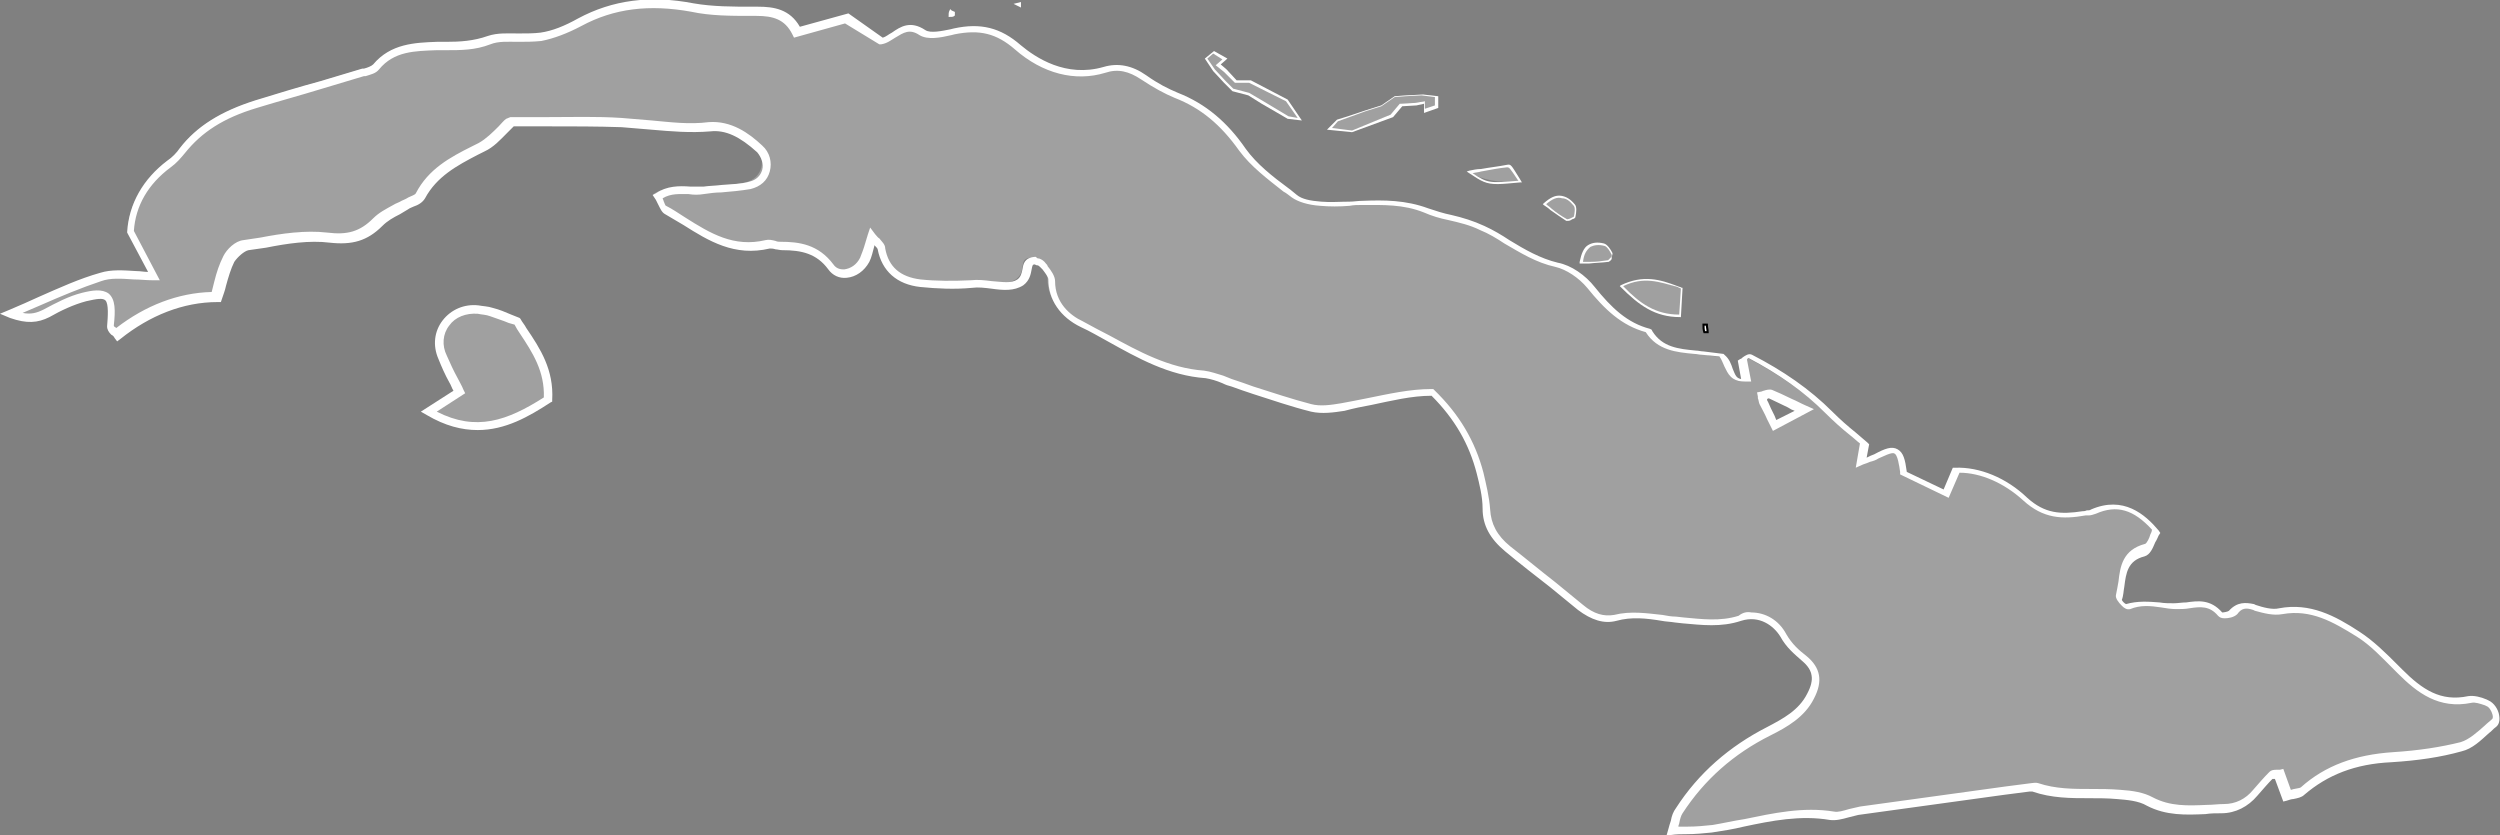 <?xml version="1.0" encoding="utf-8"?><!-- Generator: Adobe Illustrator 26.1.0, SVG Export Plug-In . SVG Version: 6.00 Build 0)  --><svg version="1.1" id="a" xmlns="http://www.w3.org/2000/svg" xmlns:xlink="http://www.w3.org/1999/xlink" x="0px" y="0px" viewBox="0 0 298.8 99.8" style="enable-background:new 0 0 298.8 99.8;" xml:space="preserve"><rect x="0" y="0" width="298.8" height="99.8" fill="#808080" stroke="none"/><style type="text/css">
	.st0{opacity:0.25;fill:#FFFFFF;enable-background:new    ;}
	.st1{fill:#FFFFFF;}
	.st2{fill:#FFFFFF;stroke:#000000;stroke-width:0.25;stroke-miterlimit:3.86;}
	.st3{fill:#FFFFFF;stroke:#FFFFFF;stroke-width:0.25;stroke-miterlimit:3.86;}
</style><g><path class="st0" d="m205.6 42.6c1.2 1.1.7 3.1 2.9 3c-.2-.8-.3-1.6-.5-2.4c.3-.2.7-.5.9-.4c3.5 1.8 6.7 4 9.5 6.7c1.3 1.3 2.8 2.4 4.2 3.7c-.1.4-.2 1.1-.4 2.2c.9-.4 1.4-.6 1.8-.8c2.4-1.2 2.8-1 3.2 2c1.6.8 3.2 1.5 5.1 2.4c.4-.9.7-1.7 1.2-2.8c3.1-.1 6.1 1.5 8.3 3.5c2.3 2.1 4.5 2.2 7.1 1.7c.4-.1.8 0 1.1-.2c3.1-1.3 5.4-.2 7.5 2.3c-.5.8-.8 2.1-1.4 2.2c-3.2.8-2.5 3.6-3.1 5.7c-.1.3.8 1.2 1 1.1c1.9-.7 3.8-.1 5.7-.1c2 0 3.8-1 5.4 1c.2.2 1.2.1 1.5-.2c.7-.8 1.4-.9 2.4-.6c1 .3 2.2.7 3.2.5c3.6-.7 6.5 1 9.3 2.7c1.9 1.2 3.4 2.9 5 4.4c2.3 2.4 4.8 4.1 8.4 3.4c.6-.1 1.4.2 2.1.4c.8.3 1.4 1.8.8 2.3c-1.2 1.1-2.5 2.4-4 2.9c-2.6.8-5.5 1.1-8.2 1.3c-4 .2-7.6 1.3-10.7 4c-.4.3-1 .3-1.9.5c-.3-.9-.6-1.7-.9-2.6c-.3 0-.7 0-.9.1c-.7.6-1.3 1.3-1.9 2.1c-1 1.2-2.4 1.9-3.9 1.9c-2.9 0-5.9.6-8.8-.9c-1.1-.6-2.5-.7-3.8-.8c-3.3-.3-6.7.2-9.9-.8c-.2-.1-.4 0-.6 0c-6.8.9-13.6 1.8-20.4 2.8c-1.1.1-2.2.8-3.3.6c-4.9-.8-9.6.8-14.3 1.6c-1.4.2-2.9.2-4.8.3c.3-1.1.4-1.8.8-2.4c2.7-4.2 6.3-7.3 10.7-9.5c2-1 3.9-2.1 5-4.2c.9-1.8.8-3.2-.8-4.5c-1-.8-1.8-1.6-2.5-2.8c-1-1.8-3-2.8-5.2-2.1c-2.6.9-5.1.4-7.7.2c-2.4-.2-4.8-.9-7.2-.2c-1.5.4-2.9-.3-4.1-1.2c-2.9-2.3-5.8-4.6-8.7-7c-1.5-1.2-2.5-2.7-2.5-4.8c0-1.4-.4-2.9-.7-4.3c-.9-3.7-2.8-6.8-5.7-9.7c-3.5 0-7.1 1.1-10.7 1.7c-1.2.2-2.6.4-3.8.1c-3.2-.8-6.4-2-9.6-3c-1.1-.3-2.1-.9-3.2-1c-5.6-.4-10-3.6-14.8-6c-1.9-1-3.6-2.7-3.6-5.3c0-.6-.6-1.3-1.1-1.9c-.2-.3-.6-.4-.9-.6c-1.6.1-.4 1.6-1.8 2.6c-1.4.9-3.7 0-5.8.2c-2 .1-4.1.1-6.1-.1c-2.4-.3-4.2-1.5-4.6-4.1c-.1-.5-.6-.8-1.1-1.5c-.3 1.1-.5 2-.9 2.8c-.9 1.7-3 2.3-4.1.9c-1.6-2.1-3.6-2.5-5.9-2.5c-.6 0-1.2-.3-1.7-.2c-4.9 1.2-8.4-2-12.2-4.1c-.4-.2-.5-.9-.9-1.6c1.8-1.2 3.7-.6 5.5-.8c1.8-.2 3.7-.2 5.5-.6c2.1-.5 2.6-2.9 1.1-4.3c-1.7-1.6-3.6-2.8-6-2.6c-3.6.3-7-.4-10.5-.6c-4.3-.2-8.6-.1-13.1-.1c-1 .9-2.1 2.3-3.4 3c-2.8 1.5-5.7 2.8-7.3 5.8c-.3.5-1.2.7-1.8 1.1c-1.1.7-2.3 1.2-3.2 2c-1.7 1.7-3.3 2.2-5.9 1.8c-3.2-.5-6.6.4-9.9.9c-.8.1-1.7.9-2 1.7c-.7 1.3-.9 2.8-1.5 4.6c-4.3 0-8.4 1.7-11.9 4.5c-.4-.5-.8-.8-.7-1c.4-3.6-.2-4.3-3.2-3.5c-1.6.4-3.1 1.2-4.6 2c-1.3.7-2.4.7-4.3.1c3.9-1.6 7.2-3.3 10.8-4.4c1.8-.6 3.9-.1 6.4-.1c-1-1.8-1.8-3.4-2.8-5.3c.2-3.2 1.8-6 4.6-8.1c.6-.4 1.1-1 1.6-1.6c2.3-2.9 5.4-4.5 8.8-5.6c4.2-1.3 8.5-2.5 12.8-3.8c.9.2 1.5.1 1.9-.3c2-2.5 4.9-2.4 7.7-2.5c2 0 3.9 0 5.9-.7c1.8-.7 4.1 0 6.1-.4c1.6-.3 3.2-.9 4.7-1.7C73.7.4 78.1.1 82.8.9c2.5.5 5.2.4 7.8.4c2 0 3.7.3 4.7 2.5c1.9-.5 3.8-1.1 5.9-1.7c1.3.9 2.7 1.9 4.1 2.9c1.6-.3 2.7-2.5 4.9-1.1c.9.6 2.5.1 3.8-.1c2.9-.6 5.1-.2 7.6 1.9C124.3 8 128 9.6 132 8.4c1.7-.5 3.2-.1 4.7.9c1.2.8 2.5 1.6 3.9 2.1c3.4 1.3 5.8 3.5 7.9 6.5c1.6 2.2 3.9 3.9 6.1 5.6c.8.6 2.1.9 3.1.9c1.7.1 3.4-.1 5-.1c2.6-.1 5-.1 7.6.9c2.1.8 4.5 1.1 6.7 2.1c3 1.4 5.6 3.7 8.9 4.4c1.5.3 3.1 1.4 4.1 2.7c1.9 2.4 3.9 4.4 6.9 5.2c1.5 2.4 4.1 2.3 6.4 2.6c.8.3 1.5.4 2.3.4zm10.1 6.4c-2.1-1-3-1.5-4-1.9c-.3-.1-.7.1-1 .2c.1.3.1.6.2.9c.4.8.8 1.6 1.3 2.7c.9-.5 1.7-1 3.5-1.9z"/><path class="st1" d="m199.2 99.8l.2-.7c.1-.4.2-.7.3-1c.1-.6.3-1.1.6-1.5c2.7-4.2 6.4-7.4 10.9-9.7c1.9-1 3.8-2 4.8-4c.9-1.7.7-2.8-.6-3.9c-.9-.8-1.9-1.6-2.6-2.9c-.8-1.3-2.5-2.6-4.7-1.9c-2.4.8-4.7.5-7 .3l-.9-.1c-.6-.1-1.1-.1-1.6-.2c-1.8-.3-3.6-.5-5.4 0c-1.5.4-3-.1-4.6-1.3l-3.3-2.7c-1.8-1.4-3.6-2.8-5.4-4.3c-1.8-1.5-2.7-3.1-2.7-5.1c0-1.5-.4-3-.7-4.2c-.9-3.5-2.6-6.5-5.4-9.3c-2.4 0-4.8.6-7.2 1.1c-1.1.2-2.1.4-3.2.7c-1.3.2-2.7.4-4 .1c-2.4-.6-4.7-1.4-6.9-2.1c-.9-.3-1.8-.6-2.6-.9c-.4-.1-.7-.2-1.1-.4c-.7-.3-1.4-.5-2-.6c-4.4-.3-8.1-2.4-11.7-4.4c-1.1-.6-2.1-1.2-3.2-1.7c-2.5-1.2-3.9-3.3-3.9-5.7c0-.3-.4-.8-.7-1.2l-.3-.3c-.1-.1-.2-.2-.4-.2c-.1 0-.2-.1-.2-.1c-.3 0-.3.1-.4.6c-.1.5-.2 1.3-1 1.9c-1.1.7-2.4.6-3.8.4c-.8-.1-1.6-.2-2.3-.1c-2.1.2-4.2.1-6.2-.1c-2.8-.3-4.6-1.9-5.1-4.5c0-.1-.2-.3-.4-.5v.1c-.2.7-.3 1.3-.6 1.9c-.6 1.1-1.6 1.8-2.7 1.9c-.9.1-1.7-.3-2.2-1c-1.4-1.9-3.2-2.3-5.5-2.3c-.3 0-.6-.1-.8-.1c-.3-.1-.5-.1-.7-.1c-4.2 1-7.3-.9-10.3-2.8c-.7-.4-1.5-.9-2.2-1.3c-.4-.2-.6-.7-.8-1.1l-.3-.6l-.4-.6l.4-.2c1.3-.9 2.8-.9 4.1-.8h1.6c.7-.1 1.4-.1 2.2-.2c1.2-.1 2.3-.1 3.3-.4c.8-.2 1.3-.7 1.5-1.4c.2-.7-.1-1.5-.6-2.1c-2.1-1.9-3.8-2.7-5.6-2.5c-2.4.2-4.7 0-7-.2l-3.6-.3c-2.9-.1-5.9-.1-9-.1h-3.9l-.8.8c-.8.8-1.6 1.7-2.7 2.2l-.8.4c-2.5 1.3-4.9 2.6-6.3 5.2c-.3.5-.8.8-1.4 1c-.2.1-.5.2-.6.3c-.3.2-.7.4-1 .6c-.8.4-1.5.8-2.1 1.4c-1.8 1.8-3.6 2.3-6.3 2c-2.4-.3-5.1.1-7.6.6l-2.1.3c-.5.1-1.3.8-1.7 1.4c-.4.8-.7 1.8-1 2.9c-.1.5-.3 1-.5 1.6l-.1.3h-.4c-4.1 0-8.1 1.6-11.6 4.4l-.4.3l-.3-.4c-.1-.2-.2-.3-.4-.4c-.3-.3-.5-.6-.5-1c.1-1.2.2-2.7-.2-3.1c-.3-.3-1-.2-2.3.1c-1.5.4-3 1.1-4.4 1.9c-1.4.7-2.7.8-4.7.1L0 37.5l1.2-.5c1.2-.5 2.3-1 3.4-1.5c2.5-1.1 4.9-2.2 7.4-2.9c1.3-.4 2.7-.3 4.3-.2c.5 0 .9.1 1.4.1l-2.5-4.7v-.1c.2-3.3 1.9-6.3 4.8-8.5c.6-.4 1.1-.9 1.5-1.5c2-2.6 4.9-4.4 9-5.7c2.6-.8 5.2-1.6 7.8-2.3l5-1.5h.2c.4-.1.9-.3 1.1-.5c2.1-2.5 5-2.6 7.6-2.7h1.1c1.7 0 3.3-.1 5-.7c1.2-.4 2.4-.3 3.7-.3c.9 0 1.8 0 2.6-.1c1.4-.2 2.9-.8 4.5-1.7C73.2 0 77.7-.6 82.9.4c2.3.4 4.7.4 7.1.4h.6c1.9 0 3.8.3 5 2.4l5.8-1.6l4.1 2.9c.4-.1.7-.4 1.1-.6c1-.7 2.2-1.5 4-.3c.6.4 2 .1 3-.1l.4-.1c3.2-.7 5.6-.1 8 2c1.8 1.5 5.4 3.9 9.9 2.6c1.7-.5 3.4-.2 5.1 1c1.4 1 2.6 1.6 3.8 2.1c3.3 1.3 5.9 3.5 8.1 6.7c1.3 1.8 3.2 3.3 5.1 4.7c.3.2.6.5 1 .8c.6.5 1.6.7 2.9.8c1.1.1 2.3 0 3.4 0c.5 0 1-.1 1.6-.1c2.5-.1 5.1-.1 7.8.9c.9.3 1.8.6 2.8.8c1.3.3 2.6.7 3.9 1.3c1.1.5 2.1 1.1 3 1.7c1.8 1.1 3.7 2.2 5.8 2.7c1.6.3 3.3 1.5 4.4 2.9c2 2.5 3.9 4.3 6.6 5l.2.1l.1.2c1.2 1.9 3.1 2.1 5.2 2.3c.3 0 .6.1.9.1l2.4.3l.1.1c.6.5.8 1.1 1 1.7c.3.7.4 1.1 1 1.2l-.4-2.2l.3-.2c.1 0 .2-.1.3-.2c.3-.2.7-.5 1.1-.3c3.7 1.9 6.9 4.1 9.6 6.8c.9.9 1.8 1.7 2.8 2.5c.5.4.9.8 1.4 1.2l.2.2l-.3 1.6c.4-.2.6-.3.9-.4c1.3-.7 2.1-1 2.8-.6s.9 1.2 1.1 2.7l4.4 2.1l1.1-2.6h.3c2.9-.1 6.1 1.2 8.6 3.6c2.1 1.9 4 2 6.6 1.6c.1 0 .3 0 .5-.1c.2 0 .4 0 .5-.1c3.9-1.7 6.5.6 8.1 2.5l.2.3l-.2.3c-.1.2-.2.5-.4.8c-.3.7-.6 1.5-1.3 1.7c-2 .5-2.2 2-2.4 3.6c-.1.5-.1 1.1-.3 1.6c.1.2.3.4.5.5c1.4-.4 2.7-.3 4-.2c.6.1 1.1.1 1.7.1c.5 0 1-.1 1.5-.1c1.4-.2 2.9-.4 4.3 1.2c.2 0 .7-.1.8-.2c1-1.1 2-1 3-.8l.2.1c.9.3 2 .6 2.8.4c3.7-.7 6.7.9 9.6 2.8c1.7 1.1 3.2 2.6 4.6 4l.5.5c2.4 2.4 4.6 3.9 7.9 3.2c.7-.1 1.5.1 2.2.4l.2.1c.7.3 1.2 1.1 1.3 1.8c.1.6 0 1.1-.4 1.4c-.3.2-.5.5-.8.7c-1 .9-2 1.9-3.3 2.2c-2.5.7-5.2 1.1-8.4 1.3c-4.3.2-7.6 1.5-10.4 3.9c-.3.3-.8.4-1.3.5c-.2 0-.5.1-.8.2l-.4.1l-1-2.7h-.3c-.5.5-1.1 1.2-1.8 2c-1.1 1.3-2.6 2.1-4.3 2.1c-.6 0-1.3 0-1.9.1c-2.3.1-4.7.2-7-1c-1-.6-2.4-.7-3.6-.8c-1.1-.1-2.2-.1-3.3-.1c-2.2 0-4.5 0-6.8-.8h-.3l-3.1.4l-17.4 2.4l-1.2.3c-.7.2-1.5.4-2.2.3c-3.5-.6-7 .1-10.3.8c-1.2.3-2.5.5-3.8.7c-1 .1-2 .2-3.1.2c-.6 0-1.1 0-1.8.1h-.5zm10.1-26.6c1.7 0 3.3.9 4.2 2.6c.7 1.2 1.5 1.9 2.4 2.6c1.7 1.4 2 3 .9 5.1c-1.1 2.2-3.2 3.4-5.2 4.4c-4.4 2.2-7.9 5.3-10.5 9.3c-.2.3-.3.7-.4 1.2c0 .1-.1.2-.1.4h1.1c1.1 0 2-.1 3-.2c1.2-.2 2.5-.5 3.8-.7c3.4-.7 7-1.5 10.7-.9c.5.1 1.1-.1 1.8-.3l1.3-.3l17.4-2.4l3.1-.4c.2 0 .5-.1.8 0c2.1.7 4.2.7 6.4.7c1.1 0 2.2 0 3.4.1c1.5.1 2.8.3 3.9.9c2.1 1.1 4.2 1 6.5.9c.7 0 1.3-.1 2-.1c1.4 0 2.6-.6 3.5-1.7c.7-.8 1.3-1.5 1.9-2.1c.3-.3.6-.3 1-.3h.3l.4-.1l.9 2.5c.1 0 .3-.1.4-.1c.4-.1.7-.1.8-.2c2.9-2.6 6.5-3.9 11-4.2c3.1-.2 5.7-.6 8.1-1.2c1-.3 2-1.2 2.9-2c.3-.3.6-.5.9-.8c0 0 .1-.2 0-.5c-.1-.4-.4-.9-.7-1l-.2-.1c-.6-.2-1.2-.4-1.6-.3c-3.9.8-6.5-1.2-8.8-3.5l-.5-.5c-1.4-1.4-2.8-2.9-4.4-3.9c-2.9-1.8-5.5-3.3-8.9-2.7c-1.1.2-2.2-.1-3.3-.4l-.2-.1c-.9-.3-1.4-.2-1.9.5c-.4.4-1.1.5-1.5.5s-.6-.1-.8-.3c-1-1.2-2.1-1.1-3.4-.9c-.5.1-1.1.1-1.6.1c-.6 0-1.2-.1-1.8-.2c-1.3-.2-2.5-.3-3.7.2c-.4.1-.7-.1-1-.4c-.4-.4-.8-.9-.7-1.3c.1-.5.2-1 .3-1.6c.2-1.8.5-3.8 3.2-4.5c.2-.1.5-.7.6-1.1c.1-.2.2-.4.2-.6c-2.2-2.4-4.2-3-6.7-1.9c-.3.1-.6.2-.8.2h-.4c-2.8.5-5.1.4-7.5-1.8c-2.3-2.1-5.1-3.3-7.6-3.3l-1.3 3l-5.8-2.8v-.3c-.1-.7-.3-2.1-.7-2.2c-.3-.2-1.4.4-1.9.6c-.3.2-.6.3-1 .4c-.2.1-.5.2-.8.3l-.9.4l.5-2.9c-.4-.3-.8-.7-1.2-1c-1-.8-2-1.7-2.9-2.6c-2.6-2.6-5.6-4.7-9.2-6.6c-.1 0-.2.1-.2.2l.5 2.6h-.6c-1.8.1-2.2-1-2.6-1.8c-.2-.4-.3-.8-.6-1.2l-2.1-.2c-.3 0-.6-.1-.9-.1c-2.1-.2-4.4-.4-5.8-2.6c-2.9-.8-4.9-2.7-7-5.3c-1-1.2-2.5-2.2-3.8-2.5c-2.3-.5-4.2-1.7-6.1-2.8c-.9-.6-1.9-1.2-2.9-1.6c-1.2-.6-2.5-.9-3.8-1.2c-1-.2-2-.5-2.9-.9c-2.5-1-4.9-.9-7.4-.9c-.5 0-1 0-1.5.1c-1.2.1-2.4.1-3.5 0c-1.5-.1-2.7-.5-3.4-1c-.3-.2-.6-.5-1-.7c-1.9-1.5-3.9-3-5.3-4.9c-2.2-3.1-4.6-5.1-7.7-6.3c-1.2-.5-2.5-1.2-4-2.2c-1.5-1-2.8-1.3-4.3-.8c-3.6 1.1-7.5.1-10.8-2.8c-2.2-1.9-4.2-2.4-7.2-1.8l-.4.1c-1.3.3-2.8.6-3.8 0c-1.2-.8-1.9-.3-2.9.3c-.5.3-1 .7-1.7.8h-.2L101 2.8l-6.1 1.7l-.2-.4c-.9-1.8-2.3-2.2-4.3-2.2h-.6c-2.4 0-4.9 0-7.2-.5c-5-.9-9.2-.4-13.1 1.7c-1.7.9-3.3 1.5-4.8 1.8c-1 .1-1.9.1-2.8.1c-1.2 0-2.3-.1-3.3.3c-1.8.7-3.5.7-5.3.7h-1.1c-2.6.1-5.1.1-6.9 2.3c-.4.5-1 .6-1.6.8h-.2l-5 1.5c-2.6.8-5.2 1.5-7.8 2.3c-4 1.2-6.6 2.9-8.6 5.4c-.5.6-1 1.2-1.7 1.7c-2.7 2-4.2 4.6-4.4 7.6l3.1 5.9h-.8c-.8 0-1.6-.1-2.3-.1c-1.5-.1-2.8-.2-3.9.2c-2.4.8-4.8 1.8-7.3 2.9l-2.1.9c1 .2 1.7 0 2.5-.4c1.5-.8 3-1.6 4.6-2c1.2-.3 2.4-.5 3.2.1c.8.7.8 2 .6 3.8c0 .1.1.2.2.2c0 0 0 .1.1.1c3.5-2.7 7.4-4.2 11.4-4.3l.3-1.2c.3-1.2.6-2.1 1.1-3.1c.4-.8 1.4-1.8 2.4-1.9l2-.3c2.6-.5 5.4-.9 8-.6c2.4.3 3.9-.1 5.5-1.7c.7-.7 1.5-1.1 2.4-1.6c.3-.2.7-.3 1-.5c.2-.1.5-.2.8-.4c.4-.2.8-.3.9-.5c1.5-2.9 4.1-4.3 6.7-5.6l.8-.4c.9-.5 1.7-1.3 2.4-2c.3-.3.6-.7.9-.9l.5-.2h4.3c3.1 0 6-.1 9 .1l3.6.3c2.2.2 4.5.5 6.8.2c2.7-.2 4.8 1.3 6.4 2.8c.9.8 1.2 2 .9 3.1c-.3 1.1-1.1 1.8-2.3 2.1c-1.2.2-2.3.3-3.5.4c-.7 0-1.4.1-2.1.2c-.6.1-1.2.1-1.8 0c-1.1 0-2.1-.1-3.1.5c0 .1.1.2.1.3c.1.2.2.6.3.6c.8.4 1.5.9 2.3 1.4c3 1.9 5.8 3.6 9.6 2.7c.4-.1.8 0 1.2.1c.2.1.4.1.6.1c2.2 0 4.5.3 6.3 2.7c.4.6 1 .6 1.3.6c.8-.1 1.5-.6 1.9-1.4c.2-.5.4-1 .6-1.7l.3-1l.3-.9l.6.8c.2.2.3.4.5.5c.3.4.7.7.7 1.2c.4 2.2 1.8 3.4 4.2 3.7c1.9.2 3.9.2 6 .1c.9-.1 1.7 0 2.5.1c1.3.1 2.4.3 3.1-.2c.4-.3.5-.7.6-1.2c.1-.6.2-1.4 1.5-1.5h.1l.1.1c.1.1.2.1.3.1c.3.1.6.3.8.6c.1.1.2.2.2.3c.4.5.9 1.2.9 1.8c0 2.6 1.8 4.1 3.3 4.8c1.1.6 2.2 1.2 3.2 1.7c3.5 1.9 7.1 3.9 11.3 4.2c.8.1 1.6.4 2.3.6c.3.1.7.3 1 .4c.9.3 1.8.6 2.6.9c2.2.7 4.6 1.5 6.9 2.1c1.1.3 2.4.1 3.6-.1c1.1-.2 2.1-.4 3.1-.6c2.5-.5 5.1-1.1 7.7-1.1h.2l.1.1c3 2.9 4.9 6.1 5.9 9.9c.3 1.3.7 2.9.8 4.4c.1 1.7.8 3.1 2.4 4.4c1.8 1.4 3.6 2.9 5.4 4.3l3.3 2.7c1.3 1.1 2.5 1.4 3.7 1.2c2-.5 3.9-.2 5.8 0c.5.1 1.1.2 1.6.2l.9.1c2.2.2 4.4.5 6.6-.2c.5-.4 1-.5 1.5-.4zm44.7-1.1zm-.3-.4zm-41.8-20.2l-.7-1.4c-.3-.7-.6-1.2-.9-1.8c-.1-.2-.1-.5-.2-.7v-.2l-.1-.5l.5-.1c.1 0 .2-.1.3-.1c.3-.1.7-.2 1-.1c.7.3 1.4.6 2.4 1.1c.5.2 1 .5 1.7.8l.9.4l-4.9 2.6zm-.7-3.8c0 .1 0 .2.1.3c.2.5.5 1.1.8 1.7l.2.5l2.2-1.1c-.3-.1-.5-.2-.8-.4c-1-.5-1.7-.8-2.3-1.1c.1 0-.1 0-.2.1z"/></g><g><path class="st0" d="m51.2 49.2c1.4-.9 2.3-1.5 3.6-2.3c-.7-1.5-1.4-2.8-2-4.1c-1.3-3.1 1-6.1 4.3-5.8c.6.1 1.1.1 1.6.3c1.1.3 2.1.8 3 1.1c1.9 2.9 4 5.5 3.7 9.4c-4.2 2.7-8.5 4.7-14.2 1.4z"/><path class="st1" d="m57.1 51.4c-1.9 0-3.9-.5-6.1-1.8l-.7-.4l3.9-2.5c-.2-.3-.3-.7-.5-1c-.5-.9-.9-1.8-1.3-2.8c-.7-1.6-.5-3.3.5-4.6c1-1.3 2.6-2 4.3-1.8c.5.1 1.1.1 1.7.3c.8.2 1.5.5 2.2.8l1 .4l.1.1c.2.4.5.7.7 1.1c1.7 2.5 3.3 5 3.1 8.6v.2l-.2.1c-2.6 1.7-5.4 3.3-8.7 3.3zm-4.9-2.2c4.7 2.4 8.4 1.1 12.8-1.7c.1-3.1-1.3-5.3-2.9-7.7c-.2-.3-.4-.6-.6-1l-.7-.2c-.7-.3-1.4-.5-2.2-.8c-.5-.2-1.1-.2-1.5-.3c-1.4-.1-2.7.4-3.4 1.4c-.8 1-.9 2.4-.3 3.6c.4.9.8 1.8 1.3 2.7c.2.4.5.9.7 1.4l.2.4l-3.4 2.2z"/></g><g><path class="st0" d="m193.8 34.2c2.9-1.4 4.9-.5 7.2.3c-.1 1.1-.1 2.1-.2 3.3c-2.9 0-4.8-1.3-7-3.6z"/><path class="st1" d="m200.9 37.9h-.1c-3 0-4.9-1.4-7.1-3.6l-.1-.1l.1-.1c2.7-1.3 4.7-.7 6.8.1c.2.1.4.1.5.2h.1l-.2 3.5zm-6.9-3.7c2 2.1 3.9 3.4 6.7 3.4l.2-3.1c-.1-.1-.3-.1-.4-.2c-2.2-.6-4-1.3-6.5-.1z"/></g><g><path class="st0" d="m181.7 21.7c-2.6.2-4.6-.2-6-1.1c1.7-.3 3-.5 4.4-.7c.5-.1.5 0 1.6 1.8z"/><path class="st1" d="m179 22c-1.4 0-1.9-.3-3.4-1.3l-.3-.2l.3-.1c.5-.1.9-.2 1.4-.2c1.1-.2 2.1-.3 3.1-.5c.5-.1.5 0 1.5 1.6l.3.5h-.2c-1.2.1-2 .2-2.7.2zm-3-1.3c1.8 1.2 2 1.2 5.5.9l-.1-.1c-1-1.5-1-1.5-1.3-1.5c-1 .1-2 .3-3.1.5c-.3.1-.6.1-1 .2z"/></g><g><path class="st0" d="m184.6 24.4c1.5-1.4 2.6-1 3.5.1c.2.3.2 1 .1 1.4c-.1.2-.7.4-.9.3c-.9-.5-1.7-1.1-2.7-1.8z"/><path class="st1" d="m187.4 26.4h-.2c-.6-.4-1.2-.8-1.9-1.3c-.2-.2-.5-.4-.8-.6l-.1-.1l.1-.1c.8-.7 1.4-1 2.1-.9c.6.1 1.1.4 1.6 1c.3.3.2 1 .1 1.5c0 .2-.3.3-.4.3c-.1.1-.3.2-.5.2zm-2.6-2c.2.2.4.3.6.5c.6.5 1.2.9 1.9 1.3c0 0 .2 0 .4-.1l.4-.2c.1-.4.2-1 0-1.3c-.5-.6-.9-.9-1.4-.9c-.6-.2-1.2.1-1.9.7z"/></g><g><path class="st0" d="m189 31.4c.3-2.1 1.4-2.4 2.8-2.1c.4.1.7.6.9 1.1c.1.2-.3.8-.5.8c-1 .1-2 .1-3.2.2z"/><path class="st1" d="m192.4 31.2c-.1.1-.1.1-.2.1c-.7.1-1.5.1-2.3.2h-1.1v-.2c.2-1 .5-1.7 1-2c.5-.3 1.1-.4 1.9-.2c.4.1.8.7 1 1.1c.1.2-.1.4-.1.5c.1.2 0 .4-.2.5zm-3.2.1h.8c.8 0 1.5-.1 2.2-.2l.3-.3c.1-.2.2-.3.1-.4c-.2-.4-.5-.9-.8-1c-.7-.2-1.3-.1-1.7.1c-.5.4-.8.9-.9 1.8z"/></g><path class="st2" d="m204 38.8c0 .3.1.6.1.9h-.4c-.1-.3-.1-.6-.1-.9h.4z"/><polygon class="st3" points="121.9,0.4 121.9,0.7 121.5,0.5 "/><path class="st3" d="m114 1.5v.3c-.1.1-.3.1-.5.1c0-.2 0-.4.1-.6c.1.1.2.1.4.2z"/><g><polygon class="st0" points="158.9,15.4 161.6,15.7 166.2,13.7 167.4,12.4 169.1,12.3 170.2,12.1 170.2,13.2 171.7,12.7 
		171.7,11.5 170,11.3 168.1,11.4 166.7,11.5 165.1,12.6 163.2,13.2 161.2,13.9 159.9,14.4 	"/><path class="st1" d="m161.6 15.8l-3-.3l1.2-1.2l1.3-.4l2.1-.7l1.9-.6l1.6-1.1l1.4-.1l2-.1l1.8.2v1.4l-1.7.6v-1.1l-.9.2l-1.7.1l-1.1 1.3l-4.9 1.8zm-2.4-.5l2.4.3l4.6-1.9l1.1-1.3l1.8-.1l1.2-.2v.9l1.2-.4v-1l-1.6-.2l-1.9.1l-1.3.1l-1.6 1.1l-1.9.6l-3.3 1.2l-.7.8z"/></g><g><polygon class="st0" points="155.4,14.3 153.8,12 149.3,9.8 147.6,9.7 146.4,8.4 145.6,7.7 146.4,7 145.1,6.2 144.2,7 145.1,8.4 
		146.4,9.8 147.4,10.8 149.3,11.3 150.9,12.4 152.8,13.5 154,14.2 	"/><path class="st1" d="m153.9 11.9l1.7 2.5l-1.7-.2l-1.2-.7l-1.9-1.1l-1.6-1l-1.9-.5l-1-1l-1.3-1.4l-1-1.5l1.1-.9l1.6.9l-.8.7l.7.6l1.2 1.3h1.7l4.4 2.3zm1.2 2.2l-1.4-2l-4.4-2.2h-1.7l-1.3-1.3l-1-.8l.8-.7l-1.1-.7l-.7.6l.9 1.3l1.3 1.4l.9.9l1.9.5l1.7 1l3 1.8l1.1.2z"/></g></svg>